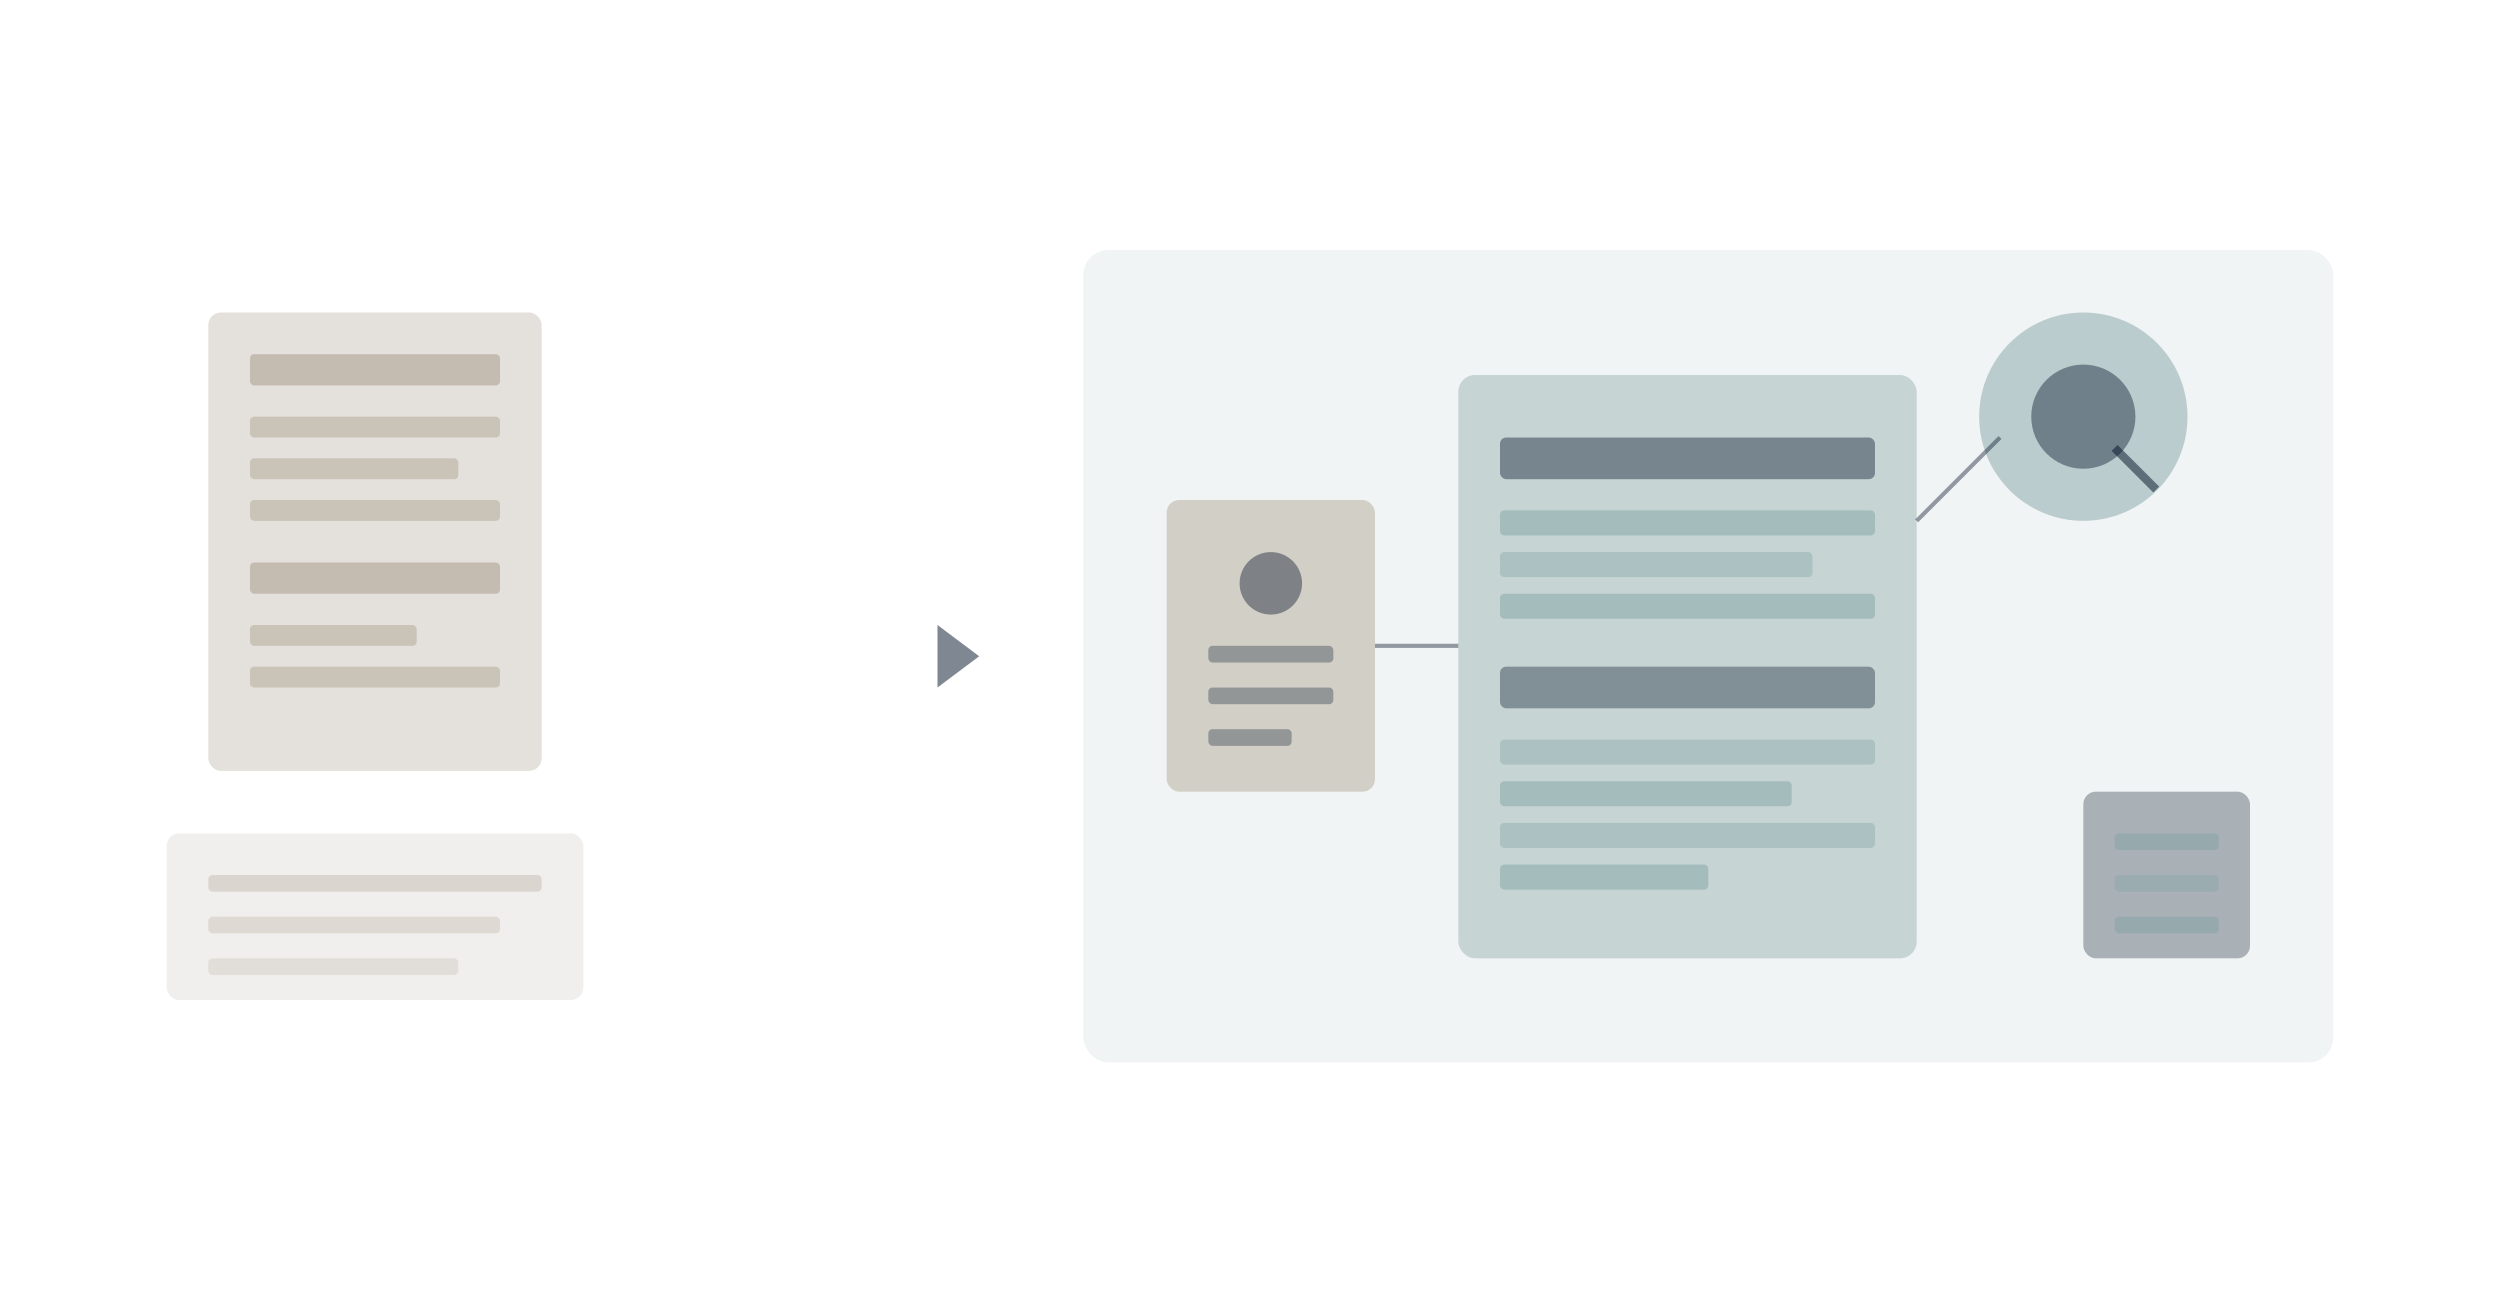 <svg viewBox="0 0 1200 630" xmlns="http://www.w3.org/2000/svg">
  <defs>
    <linearGradient id="playbooksGrad" x1="0%" y1="0%" x2="100%" y2="0%">
      <stop offset="0%" style="stop-color:#A49886;stop-opacity:0.6" />
      <stop offset="50%" style="stop-color:#001126;stop-opacity:0.2" />
      <stop offset="100%" style="stop-color:#85A5A6;stop-opacity:0.6" />
    </linearGradient>
  </defs>

  <!-- Core Processes Document (left) - static pages -->
  <rect x="100" y="150" width="160" height="220" fill="#A49886" opacity="0.3" rx="6"/>
  <rect x="120" y="170" width="120" height="15" fill="#A49886" opacity="0.5" rx="2"/>
  <rect x="120" y="200" width="120" height="10" fill="#A49886" opacity="0.4" rx="2"/>
  <rect x="120" y="220" width="100" height="10" fill="#A49886" opacity="0.4" rx="2"/>
  <rect x="120" y="240" width="120" height="10" fill="#A49886" opacity="0.4" rx="2"/>
  <rect x="120" y="270" width="120" height="15" fill="#A49886" opacity="0.5" rx="2"/>
  <rect x="120" y="300" width="80" height="10" fill="#A49886" opacity="0.4" rx="2"/>
  <rect x="120" y="320" width="120" height="10" fill="#A49886" opacity="0.4" rx="2"/>

  <!-- Dusty/archived indicator -->
  <rect x="80" y="400" width="200" height="80" fill="#A49886" opacity="0.15" rx="6"/>
  <rect x="100" y="420" width="160" height="8" fill="#A49886" opacity="0.3" rx="2"/>
  <rect x="100" y="440" width="140" height="8" fill="#A49886" opacity="0.25" rx="2"/>
  <rect x="100" y="460" width="120" height="8" fill="#A49886" opacity="0.2" rx="2"/>

  <!-- Transformation arrow -->
  <path d="M 340 315 L 470 315" stroke="url(#playbooksGrad)" stroke-width="4" opacity="0.6"/>
  <polygon points="470,315 450,300 450,330" fill="#001126" opacity="0.5"/>

  <!-- Living Playbooks (right) - connected, dynamic system -->
  <rect x="520" y="120" width="600" height="390" fill="#85A5A6" opacity="0.12" rx="12"/>

  <!-- Main playbook document with glow -->
  <rect x="700" y="180" width="220" height="280" fill="#85A5A6" opacity="0.4" rx="8"/>
  <rect x="720" y="210" width="180" height="20" fill="#001126" opacity="0.4" rx="3"/>
  <rect x="720" y="245" width="180" height="12" fill="#85A5A6" opacity="0.5" rx="2"/>
  <rect x="720" y="265" width="150" height="12" fill="#85A5A6" opacity="0.4" rx="2"/>
  <rect x="720" y="285" width="180" height="12" fill="#85A5A6" opacity="0.5" rx="2"/>
  <rect x="720" y="320" width="180" height="20" fill="#001126" opacity="0.35" rx="3"/>
  <rect x="720" y="355" width="180" height="12" fill="#85A5A6" opacity="0.4" rx="2"/>
  <rect x="720" y="375" width="140" height="12" fill="#85A5A6" opacity="0.5" rx="2"/>
  <rect x="720" y="395" width="180" height="12" fill="#85A5A6" opacity="0.4" rx="2"/>
  <rect x="720" y="415" width="100" height="12" fill="#85A5A6" opacity="0.5" rx="2"/>

  <!-- AI search/query (top right) -->
  <circle cx="1000" cy="200" r="50" fill="#85A5A6" opacity="0.5"/>
  <circle cx="1000" cy="200" r="25" fill="#001126" opacity="0.4"/>
  <path d="M 1015 215 L 1035 235" stroke="#001126" stroke-width="4" opacity="0.5"/>

  <!-- Connection to work (left) -->
  <rect x="560" y="240" width="100" height="140" fill="#A49886" opacity="0.4" rx="6"/>
  <circle cx="610" cy="280" r="15" fill="#001126" opacity="0.4"/>
  <rect x="580" y="310" width="60" height="8" fill="#001126" opacity="0.3" rx="2"/>
  <rect x="580" y="330" width="60" height="8" fill="#001126" opacity="0.3" rx="2"/>
  <rect x="580" y="350" width="40" height="8" fill="#001126" opacity="0.3" rx="2"/>

  <!-- Connection lines -->
  <line x1="660" y1="310" x2="700" y2="310" stroke="#001126" stroke-width="2" opacity="0.4"/>
  <line x1="920" y1="250" x2="960" y2="210" stroke="#001126" stroke-width="2" opacity="0.4"/>

  <!-- Version indicator (bottom) -->
  <rect x="1000" y="380" width="80" height="80" fill="#001126" opacity="0.3" rx="6"/>
  <rect x="1015" y="400" width="50" height="8" fill="#85A5A6" opacity="0.5" rx="2"/>
  <rect x="1015" y="420" width="50" height="8" fill="#85A5A6" opacity="0.4" rx="2"/>
  <rect x="1015" y="440" width="50" height="8" fill="#85A5A6" opacity="0.5" rx="2"/>
</svg>